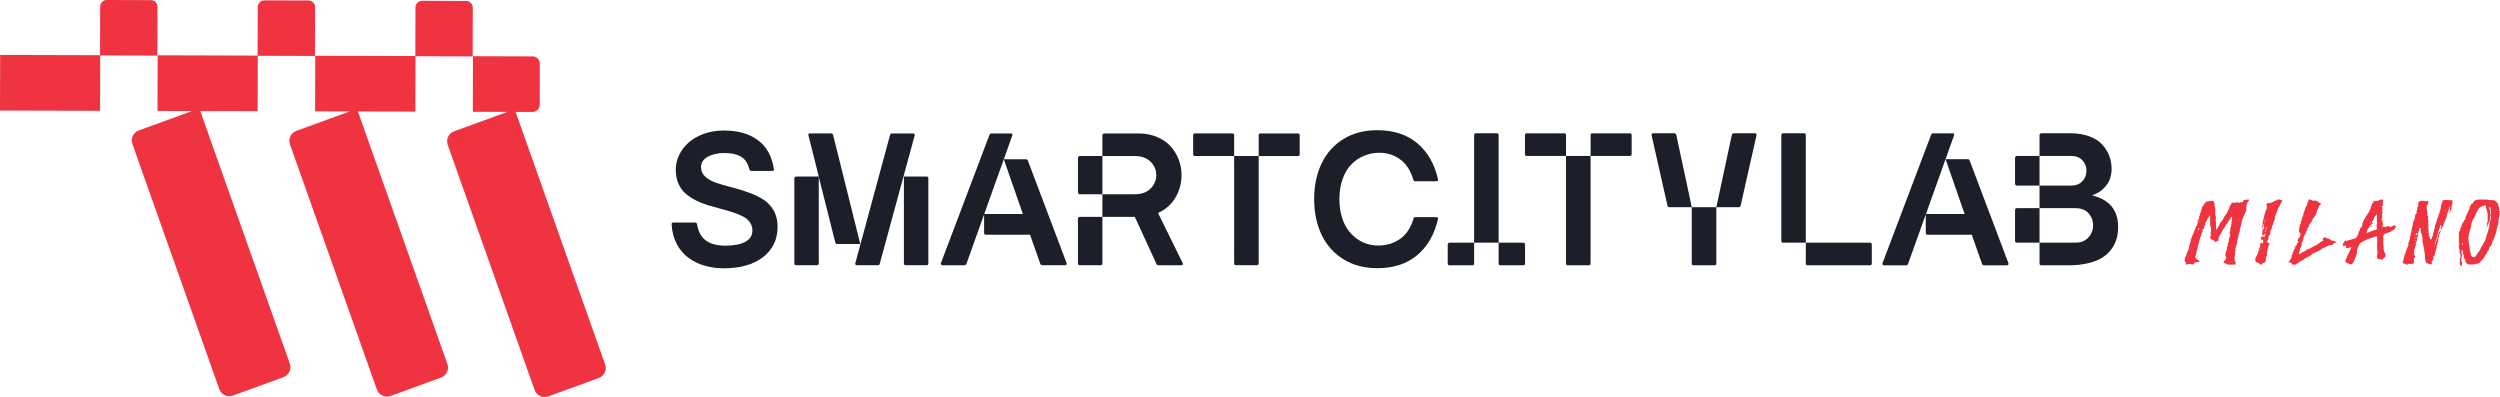 <svg width="340" height="54" viewBox="0 0 340 54" fill="none" xmlns="http://www.w3.org/2000/svg">
<g clip-path="url(#clip0_265_158)">
<path d="M102.202 23.246C102.06 23.246 101.964 23.171 101.915 23.022C101.807 22.581 101.647 22.212 101.433 21.915C101.222 21.619 100.958 21.392 100.646 21.234C100.334 21.077 100.007 20.966 99.666 20.904C99.323 20.842 98.933 20.811 98.492 20.811C97.61 20.811 96.862 20.979 96.253 21.317C95.644 21.655 95.34 22.134 95.34 22.761C95.34 23.254 95.531 23.674 95.915 24.025C96.3 24.376 96.798 24.654 97.409 24.863C98.02 25.072 98.696 25.268 99.434 25.456C100.172 25.645 100.912 25.866 101.652 26.124C102.395 26.382 103.071 26.694 103.685 27.055C104.296 27.419 104.794 27.919 105.179 28.562C105.563 29.204 105.754 29.957 105.754 30.824C105.754 32.541 105.106 33.913 103.809 34.943C102.511 35.972 100.713 36.487 98.415 36.487C97.489 36.487 96.625 36.369 95.82 36.132C95.015 35.894 94.288 35.541 93.638 35.069C92.988 34.599 92.459 33.975 92.049 33.199C91.641 32.425 91.404 31.533 91.337 30.524C91.329 30.45 91.347 30.388 91.393 30.336C91.44 30.287 91.499 30.261 91.574 30.261H94.538C94.688 30.261 94.775 30.341 94.801 30.499C94.958 31.492 95.353 32.224 95.983 32.699C96.612 33.173 97.504 33.41 98.663 33.41C99.821 33.41 100.69 33.238 101.345 32.892C102.001 32.547 102.328 32.036 102.328 31.36C102.328 30.927 102.209 30.545 101.972 30.218C101.735 29.89 101.415 29.622 101.01 29.418C100.605 29.214 100.143 29.029 99.622 28.861C99.101 28.693 98.554 28.536 97.979 28.386C97.404 28.237 96.829 28.074 96.253 27.899C95.678 27.724 95.131 27.502 94.61 27.236C94.089 26.97 93.627 26.661 93.222 26.31C92.817 25.959 92.498 25.508 92.26 24.953C92.023 24.399 91.904 23.772 91.904 23.073C91.904 22.374 92.056 21.73 92.361 21.092C92.665 20.455 93.091 19.888 93.643 19.393C94.192 18.898 94.886 18.5 95.725 18.199C96.563 17.899 97.476 17.75 98.469 17.75C100.337 17.75 101.864 18.18 103.05 19.045C104.237 19.906 104.97 21.214 105.246 22.962C105.271 23.045 105.261 23.114 105.215 23.169C105.168 23.223 105.104 23.251 105.021 23.251H102.207L102.202 23.246Z" fill="#1C1F2A"/>
<path d="M108.029 35.819V24.27C108.029 24.195 108.055 24.133 108.104 24.082C108.153 24.033 108.217 24.007 108.292 24.007H111.354L109.953 18.431C109.894 18.24 109.961 18.144 110.154 18.144H113.031C113.188 18.144 113.281 18.224 113.307 18.382L116.995 33.181H113.869C113.712 33.181 113.619 33.101 113.593 32.944L111.354 24.056V35.817C111.354 35.984 111.271 36.067 111.104 36.067H108.292C108.117 36.067 108.029 35.984 108.029 35.817M116.554 36.07C116.461 36.07 116.397 36.044 116.353 35.99C116.312 35.935 116.304 35.866 116.327 35.783L121.04 18.384C121.074 18.227 121.164 18.147 121.316 18.147H124.154C124.246 18.147 124.313 18.175 124.36 18.227C124.406 18.281 124.417 18.351 124.391 18.433L119.652 35.845C119.619 35.995 119.528 36.07 119.376 36.07H116.552H116.554ZM122.931 35.819V24.007H126.006C126.173 24.007 126.256 24.095 126.256 24.27V35.819C126.256 35.987 126.173 36.07 126.006 36.07H123.194C123.019 36.07 122.931 35.987 122.931 35.819Z" fill="#1C1F2A"/>
<path d="M137.469 18.147C137.66 18.147 137.727 18.242 137.671 18.433L133.858 29.108H139.108L136.52 21.66H139.52C139.662 21.66 139.752 21.727 139.796 21.858L145.048 35.758C145.082 35.84 145.079 35.912 145.043 35.977C145.004 36.039 144.94 36.07 144.85 36.07H141.775C141.625 36.07 141.525 36.003 141.476 35.868L140.088 31.92H134.101C133.925 31.92 133.837 31.837 133.837 31.67V29.157L131.438 35.871C131.397 36.005 131.291 36.072 131.126 36.072H128.188C128.095 36.072 128.031 36.041 127.987 35.979C127.946 35.917 127.941 35.845 127.974 35.76L134.562 18.361C134.611 18.219 134.704 18.15 134.838 18.15H137.477L137.469 18.147Z" fill="#1C1F2A"/>
<path d="M146.601 26.158V21.482C146.601 21.407 146.627 21.345 146.676 21.294C146.725 21.245 146.789 21.219 146.864 21.219H149.926V26.418H146.864C146.789 26.418 146.727 26.393 146.676 26.344C146.627 26.295 146.601 26.23 146.601 26.155M149.926 29.495V35.819C149.926 35.987 149.844 36.07 149.676 36.07H146.864C146.689 36.07 146.601 35.987 146.601 35.819V29.745C146.601 29.578 146.689 29.495 146.864 29.495H149.926ZM149.926 29.495V26.421H154.288C155.23 26.421 155.96 26.163 156.476 25.645C156.991 25.129 157.252 24.515 157.252 23.808C157.252 23.102 156.994 22.501 156.476 21.99C155.96 21.477 155.23 21.221 154.288 21.221H149.926V18.41C149.926 18.335 149.952 18.273 150.001 18.222C150.05 18.173 150.114 18.147 150.189 18.147H154.801C155.751 18.147 156.61 18.309 157.376 18.634C158.142 18.959 158.761 19.39 159.233 19.929C159.705 20.468 160.064 21.069 160.314 21.735C160.564 22.403 160.688 23.094 160.688 23.811C160.688 24.91 160.415 25.928 159.863 26.867C159.313 27.803 158.521 28.502 157.487 28.962L160.838 35.76C160.879 35.85 160.881 35.928 160.845 35.984C160.807 36.044 160.747 36.072 160.665 36.072H157.564C157.422 36.072 157.327 36.013 157.278 35.897L154.34 29.498H149.926V29.495Z" fill="#1C1F2A"/>
<path d="M162.267 20.971V18.407C162.267 18.232 162.349 18.144 162.517 18.144H167.593C167.761 18.144 167.844 18.232 167.844 18.407V21.219H162.517C162.349 21.219 162.267 21.136 162.267 20.969M168.107 36.07C167.931 36.07 167.844 35.987 167.844 35.819V21.219H171.182V35.819C171.182 35.987 171.094 36.07 170.918 36.07H168.104H168.107ZM171.182 21.221V18.41C171.182 18.235 171.264 18.147 171.432 18.147H176.508C176.676 18.147 176.759 18.235 176.759 18.41V20.974C176.759 21.141 176.676 21.224 176.508 21.224H171.182V21.221Z" fill="#1C1F2A"/>
<path d="M187.291 36.469C185.547 36.469 184.022 36.07 182.72 35.267C181.417 34.465 180.426 33.361 179.745 31.951C179.064 30.54 178.727 28.918 178.727 27.081C178.727 25.245 179.067 23.623 179.745 22.212C180.426 20.801 181.417 19.697 182.72 18.9C184.022 18.103 185.544 17.706 187.291 17.706C189.527 17.706 191.348 18.297 192.749 19.478C194.152 20.659 195.091 22.289 195.566 24.365C195.592 24.556 195.517 24.654 195.341 24.654H192.499C192.331 24.654 192.236 24.574 192.21 24.417C191.833 23.182 191.235 22.266 190.414 21.67C189.592 21.074 188.658 20.775 187.616 20.775C186.881 20.775 186.189 20.909 185.537 21.175C184.887 21.443 184.306 21.83 183.803 22.338C183.298 22.846 182.898 23.512 182.601 24.329C182.304 25.147 182.157 26.065 182.157 27.084C182.157 27.901 182.253 28.657 182.446 29.351C182.637 30.045 182.9 30.635 183.236 31.128C183.568 31.621 183.96 32.038 184.407 32.379C184.853 32.722 185.333 32.975 185.846 33.142C186.359 33.31 186.891 33.392 187.443 33.392C188.57 33.392 189.556 33.093 190.404 32.498C191.25 31.902 191.862 30.986 192.238 29.751C192.264 29.601 192.359 29.526 192.527 29.526H195.344C195.519 29.526 195.594 29.609 195.568 29.776C195.102 31.855 194.165 33.49 192.757 34.685C191.351 35.879 189.527 36.475 187.291 36.475" fill="#1C1F2A"/>
<path d="M196.889 35.83V33.264C196.889 33.189 196.915 33.124 196.964 33.075C197.013 33.026 197.077 33.001 197.152 33.001H200.482V35.83C200.482 35.997 200.395 36.08 200.219 36.08H197.152C196.977 36.08 196.889 35.997 196.889 35.83ZM200.482 18.39C200.482 18.214 200.565 18.126 200.733 18.126H203.562C203.73 18.126 203.813 18.214 203.813 18.39V33.001H200.482V18.39ZM203.813 35.83V33.001H207.143C207.218 33.001 207.28 33.026 207.331 33.075C207.38 33.124 207.406 33.189 207.406 33.264V35.83C207.406 35.997 207.318 36.08 207.143 36.08H204.076C203.9 36.08 203.813 35.997 203.813 35.83Z" fill="#1C1F2A"/>
<path d="M207.393 20.958V18.392C207.393 18.217 207.476 18.129 207.643 18.129H212.728C212.895 18.129 212.978 18.217 212.978 18.392V21.209H207.643C207.476 21.209 207.393 21.126 207.393 20.958ZM213.238 36.08C213.063 36.08 212.975 35.997 212.975 35.83V21.209H216.318V35.83C216.318 35.997 216.231 36.08 216.055 36.08H213.238ZM216.321 21.209V18.392C216.321 18.217 216.403 18.129 216.571 18.129H221.655C221.823 18.129 221.906 18.217 221.906 18.392V20.958C221.906 21.126 221.82 21.209 221.655 21.209H216.321Z" fill="#1C1F2A"/>
<path d="M227.062 28.18C226.905 28.18 226.807 28.105 226.773 27.956L224.619 18.415C224.586 18.224 224.658 18.126 224.833 18.126H227.702C227.859 18.126 227.952 18.206 227.978 18.364L230.083 28.18H227.065H227.062ZM230.08 35.83V28.18H233.423V35.83C233.423 35.997 233.336 36.08 233.16 36.08H230.343C230.168 36.08 230.08 35.997 230.08 35.83ZM233.421 28.18L235.526 18.364C235.551 18.206 235.642 18.126 235.802 18.126H238.68C238.848 18.126 238.915 18.222 238.882 18.415L236.728 27.956C236.694 28.105 236.599 28.18 236.439 28.18H233.421Z" fill="#1C1F2A"/>
<path d="M242.521 33.001C242.346 33.001 242.258 32.918 242.258 32.75V18.39C242.258 18.315 242.284 18.253 242.333 18.201C242.382 18.152 242.447 18.126 242.521 18.126H245.338C245.506 18.126 245.588 18.214 245.588 18.39V33.001H242.521ZM245.588 35.83V33.001H254.315C254.483 33.001 254.565 33.088 254.565 33.264V35.83C254.565 35.997 254.483 36.08 254.315 36.08H245.852C245.676 36.08 245.588 35.997 245.588 35.83Z" fill="#1C1F2A"/>
<path d="M265.546 18.129C265.737 18.129 265.804 18.224 265.747 18.418L261.93 29.108H267.189L264.597 21.647H267.602C267.744 21.647 267.837 21.714 267.878 21.848L273.138 35.77C273.171 35.853 273.169 35.928 273.13 35.99C273.091 36.052 273.027 36.083 272.937 36.083H269.857C269.707 36.083 269.606 36.016 269.555 35.881L268.164 31.925H262.167C261.992 31.925 261.904 31.842 261.904 31.675V29.157L259.5 35.881C259.459 36.016 259.353 36.083 259.188 36.083H256.244C256.152 36.083 256.084 36.052 256.043 35.99C256.002 35.928 255.997 35.856 256.03 35.77L262.629 18.343C262.678 18.201 262.771 18.131 262.905 18.131H265.546V18.129Z" fill="#1C1F2A"/>
<path d="M274.046 24.977V21.472C274.046 21.397 274.072 21.335 274.121 21.283C274.17 21.234 274.234 21.209 274.309 21.209H277.376V25.24H274.309C274.234 25.24 274.172 25.214 274.121 25.165C274.072 25.116 274.046 25.052 274.046 24.977ZM274.046 32.75V28.569C274.046 28.495 274.072 28.433 274.121 28.381C274.17 28.332 274.234 28.306 274.309 28.306H277.376V33.001H274.309C274.134 33.001 274.046 32.918 274.046 32.75ZM277.639 36.08C277.464 36.08 277.376 35.997 277.376 35.83V33.001H282.259C283.01 33.001 283.598 32.768 284.024 32.299C284.449 31.832 284.661 31.28 284.661 30.646C284.661 30.011 284.449 29.462 284.029 29C283.606 28.536 283.015 28.306 282.257 28.306H277.374V25.24H281.656C282.324 25.24 282.84 25.041 283.208 24.644C283.575 24.247 283.76 23.77 283.76 23.21C283.76 22.65 283.577 22.199 283.208 21.802C282.842 21.404 282.324 21.206 281.656 21.206H277.374V18.39C277.374 18.315 277.399 18.253 277.448 18.201C277.497 18.15 277.562 18.126 277.637 18.126H281.581C282.558 18.126 283.42 18.266 284.165 18.547C284.914 18.825 285.497 19.202 285.92 19.674C286.34 20.146 286.655 20.659 286.866 21.214C287.075 21.768 287.178 22.354 287.178 22.973C287.178 23.432 287.106 23.878 286.959 24.311C286.812 24.744 286.536 25.173 286.126 25.593C285.716 26.014 285.202 26.331 284.586 26.54V26.589C286.905 27.174 288.066 28.6 288.066 30.87C288.066 31.43 287.999 31.953 287.865 32.441C287.73 32.928 287.501 33.4 287.176 33.857C286.851 34.311 286.438 34.7 285.935 35.02C285.435 35.342 284.792 35.598 284.008 35.791C283.224 35.982 282.329 36.08 281.328 36.08H277.634H277.639Z" fill="#1C1F2A"/>
<path d="M299.32 28.899C299.32 28.899 299.434 28.899 299.32 28.812V28.634C299.434 28.546 299.434 28.456 299.434 28.368C299.434 28.28 299.434 28.19 299.547 28.103L299.89 27.571C300.004 27.571 300.004 27.484 300.12 27.393H300.463C300.577 27.306 300.806 27.306 300.922 27.306C301.038 27.306 301.038 27.393 301.038 27.393C301.152 27.571 301.268 27.659 301.152 27.837V28.015C301.265 28.103 301.265 28.28 301.265 28.368V29.078C301.265 29.256 301.265 29.343 301.379 29.521V29.609C301.265 29.875 301.379 30.14 301.379 30.494V31.29C301.456 31.172 301.533 31.083 301.608 31.025C301.724 30.759 301.838 30.581 301.951 30.316C302.181 30.05 302.411 29.784 302.524 29.431C302.638 29.343 302.754 29.165 302.754 29.078C302.87 29.078 302.87 28.99 302.87 28.99V28.902C302.983 28.637 303.213 28.371 303.213 28.105C303.326 28.017 303.326 27.84 303.442 27.752C303.442 27.664 303.556 27.574 303.556 27.574H304.129C304.129 27.486 304.245 27.486 304.358 27.486V27.574H304.588C304.701 27.486 304.817 27.486 304.931 27.486H305.044C305.044 27.398 305.044 27.308 305.158 27.221C305.387 27.221 305.501 27.133 305.847 27.133V27.311C305.617 27.489 305.617 27.754 305.503 27.93V28.549C305.503 28.727 305.39 28.902 305.274 29.08C305.16 29.346 305.044 29.611 304.931 29.965C304.817 30.318 304.817 30.584 304.701 30.94C304.588 31.205 304.588 31.383 304.588 31.561C304.474 31.649 304.474 31.739 304.474 31.739C304.474 32.005 304.361 32.183 304.361 32.449C304.247 32.626 304.247 32.802 304.247 33.068C304.131 33.245 304.131 33.511 304.018 33.687V34.04C304.018 34.218 303.904 34.393 304.018 34.571C303.904 34.837 303.904 35.015 303.904 35.19V35.456C303.904 35.456 303.904 35.544 304.018 35.634C304.131 35.721 304.018 35.812 304.018 35.899V35.987H303.102C302.986 35.987 302.872 35.987 302.872 35.899C302.756 35.899 302.643 35.812 302.643 35.812C302.413 35.812 302.413 35.724 302.413 35.634C302.413 35.544 302.527 35.546 302.527 35.456C302.756 35.278 302.756 35.102 302.756 34.925C302.643 34.837 302.643 34.746 302.643 34.659C302.643 34.481 302.756 34.306 302.756 34.04C302.756 34.04 302.872 34.04 302.872 33.952V33.599C302.986 33.511 302.986 33.333 302.986 33.155C302.986 32.967 303.058 32.977 303.102 32.977V32.624C303.215 32.358 303.215 32.18 303.332 31.915C303.218 31.827 303.218 31.737 303.218 31.649C303.331 31.471 303.332 31.205 303.332 31.03V30.942C303.445 30.855 303.445 30.677 303.445 30.499C303.558 30.411 303.445 30.321 303.445 30.233C303.445 30.233 303.559 30.145 303.559 30.055V29.524L303.445 29.436C303.445 29.614 303.331 29.702 303.215 29.88C303.215 29.88 303.215 29.967 303.102 30.058C302.986 30.058 303.102 30.145 302.986 30.236L302.643 30.767C302.529 30.945 302.3 31.21 302.184 31.476C302.07 31.742 301.841 32.007 301.724 32.361V32.714C301.571 32.773 301.457 32.832 301.381 32.892C301.306 32.892 301.229 32.863 301.152 32.804C301.152 32.717 301.038 32.626 300.922 32.626C300.847 32.568 300.77 32.539 300.693 32.539C300.693 32.48 300.654 32.421 300.577 32.361C300.577 32.273 300.577 32.095 300.693 32.007V31.92C300.577 31.742 300.693 31.654 300.693 31.476V30.857C300.693 30.857 300.577 30.769 300.577 30.679V29.263C300.463 29.351 300.347 29.529 300.347 29.617C300.231 29.704 300.117 29.882 300.117 30.06C300.004 30.06 300.004 30.148 300.004 30.238C300.004 30.238 299.89 30.238 299.89 30.326C299.89 30.413 300.004 30.504 299.89 30.591C299.777 30.679 299.777 30.857 299.777 30.945V31.032C299.777 31.091 299.739 31.12 299.663 31.12H299.547V31.564C299.434 31.564 299.434 31.651 299.434 31.651V31.829H299.32C299.32 31.917 299.434 31.917 299.434 32.007C299.32 32.007 299.32 32.095 299.32 32.185C299.32 32.276 299.204 32.273 299.204 32.363C299.204 32.541 299.091 32.717 299.091 32.895C299.015 32.953 299.015 32.982 299.091 32.982C299.091 33.07 298.977 33.16 298.977 33.16C298.977 33.426 298.861 33.604 298.861 33.779C298.861 33.867 298.861 33.957 298.748 34.045V34.133C298.748 34.311 298.634 34.576 298.634 34.752C298.521 34.839 298.521 34.93 298.521 35.017C298.75 35.195 298.864 35.371 299.093 35.461V35.549L299.207 35.636H298.864C298.634 35.636 298.634 35.724 298.405 35.724V35.812C298.291 35.899 298.291 35.99 298.175 35.99C298.059 35.99 298.061 35.902 297.945 35.902C297.829 35.902 297.829 35.99 297.716 35.902C297.602 35.902 297.486 35.902 297.486 35.99H297.257V35.812C297.257 35.724 297.257 35.634 297.143 35.546C297.068 35.488 297.068 35.428 297.143 35.368V35.015C297.257 34.927 297.257 34.837 297.373 34.661V34.483C297.486 34.306 297.486 34.13 297.602 34.04C297.602 33.952 297.716 33.774 297.716 33.687C297.716 33.421 297.829 33.243 297.829 33.068C297.945 32.889 297.945 32.802 297.945 32.624V32.536C298.059 32.449 298.059 32.358 298.059 32.27C298.172 32.093 298.172 31.917 298.288 31.827V31.739C298.402 31.651 298.402 31.474 298.402 31.386C298.402 31.386 298.402 31.298 298.515 31.298V31.032H298.629V30.945C298.629 30.857 298.629 30.767 298.742 30.679V30.767C298.856 30.589 298.742 30.413 298.972 30.323C298.856 30.235 298.856 30.145 298.856 30.145C298.856 30.058 298.972 30.058 298.972 30.058C298.972 29.97 298.856 29.97 298.856 29.97C298.856 29.882 298.972 29.882 298.972 29.792V29.704C299.086 29.704 298.972 29.882 299.086 29.882V29.439C299.086 29.351 299.199 29.261 299.199 29.261V29.173C299.315 29.173 299.199 29.085 299.199 29.085C299.199 28.997 299.199 28.907 299.315 28.907M298.975 31.29C299.088 31.203 299.088 31.113 299.088 31.025H298.975C298.975 31.113 298.859 31.203 298.975 31.29ZM299.091 30.14H299.204V30.052C299.204 30.052 299.091 30.052 299.091 30.14ZM304.363 29.962C304.363 29.962 304.477 29.962 304.477 29.875H304.363V29.962Z" fill="#EF3340"/>
<path d="M310.353 27.239V27.417C310.124 27.628 310.124 27.881 309.982 28.092C309.881 28.281 309.752 28.348 309.752 28.58C309.608 28.869 309.51 29.222 309.381 29.511V29.689C309.381 29.8 309.381 29.978 309.28 29.978V30.045C309.28 30.156 309.136 30.267 309.136 30.445V30.522C309.136 30.522 309.136 30.622 309.007 30.733C309.007 30.8 308.906 30.911 309.007 30.989C309.007 31.056 308.973 31.089 308.906 31.089C308.906 31.2 308.906 31.278 308.777 31.378V31.577C308.777 31.755 308.677 31.964 308.535 32.142C308.535 32.219 308.39 32.33 308.535 32.431V32.508C308.39 32.608 308.292 32.686 308.39 32.797C308.323 32.864 308.323 32.923 308.39 32.975C308.39 32.975 308.535 32.975 308.535 33.086H308.679C308.535 33.361 308.393 33.728 308.393 34.017C308.292 34.306 308.292 34.481 308.292 34.78C308.292 34.847 308.148 34.958 308.148 35.069V35.422C308.148 35.533 308.148 35.6 308.019 35.6C308.019 35.726 307.985 35.788 307.918 35.788C307.851 35.788 307.775 35.763 307.689 35.711C307.689 35.788 307.689 35.889 307.544 36C307.544 36 307.415 36 307.315 35.889C307.315 35.788 307.17 35.788 307.17 35.788C307.085 35.711 306.941 35.711 306.941 35.711C306.799 35.6 306.711 35.533 306.711 35.314V35.247C306.711 35.136 306.796 35.069 306.796 34.958C307.082 34.669 307.082 34.373 307.168 34.084C307.168 34.039 307.216 34.017 307.312 34.017C307.312 33.943 307.264 33.906 307.168 33.906C307.168 33.839 307.168 33.728 307.312 33.728V33.55C307.413 33.439 307.413 33.361 307.413 33.261C307.413 33.261 307.312 33.261 307.312 33.15H307.413C307.413 33.105 307.456 33.046 307.542 32.972L307.686 33.083C307.542 33.15 307.686 33.15 307.686 33.15C307.753 33.105 307.787 33.046 307.787 32.972V32.606H307.686C307.642 32.737 307.529 32.683 307.542 32.683V32.505C307.542 32.505 307.542 32.428 307.413 32.327C307.542 32.216 307.686 32.216 307.686 32.139V31.85C307.542 31.75 307.686 31.75 307.686 31.672V31.373C307.686 31.373 307.686 31.272 307.787 31.272V31.195C307.787 31.195 307.916 31.084 307.916 30.984V30.728C307.916 30.728 307.787 30.728 307.787 30.617C307.916 30.617 307.916 30.517 307.916 30.439C307.787 30.517 307.787 30.617 307.787 30.617V30.906C307.787 30.984 307.686 31.084 307.686 31.084C307.542 31.084 307.686 31.084 307.686 30.984C307.686 30.728 307.686 30.331 307.787 29.975C307.916 29.4 308.016 28.869 308.287 28.348V27.994C308.143 27.816 308.287 27.705 308.388 27.628H308.674C308.775 27.628 308.904 27.527 309.004 27.527C309.09 27.453 309.214 27.391 309.376 27.339C309.376 27.339 309.505 27.239 309.605 27.239C309.75 27.161 309.879 27.061 310.121 27.161C310.206 27.161 310.206 27.239 310.351 27.239M307.544 33.715H307.415V33.826L307.544 33.715ZM308.145 31.845L308.016 31.744V31.845L307.916 31.956H307.787V31.845C307.686 32.134 307.686 32.42 307.686 32.598C307.686 32.42 307.686 32.211 307.787 32.134H307.916C307.916 32.211 307.787 32.211 307.916 32.322C308.016 32.134 308.016 32.033 308.145 31.845ZM307.916 30.328C308.016 30.261 308.016 30.151 308.016 30.04C307.916 30.151 307.916 30.261 307.916 30.261V30.328ZM307.916 32.42V32.598C308.016 32.598 307.916 32.498 307.916 32.42ZM308.016 29.973C308.145 29.973 308.145 29.862 308.016 29.862V29.973ZM308.145 31.368C308.016 31.368 308.016 31.445 308.016 31.566C308.145 31.566 308.145 31.445 308.145 31.445V31.368ZM308.29 31.082C308.145 31.082 308.016 31.082 308.145 31.192V31.27C308.145 31.218 308.193 31.192 308.29 31.192V31.082ZM308.29 30.793C308.29 30.867 308.241 30.929 308.145 30.981C308.39 30.981 308.375 30.971 308.29 30.793Z" fill="#EF3340"/>
<path d="M317.746 32.975C317.633 32.975 317.517 33.062 317.403 33.062C317.403 33.15 317.29 33.15 317.29 33.15C317.29 33.238 317.176 33.328 317.06 33.328C316.831 33.328 316.717 33.328 316.601 33.416C316.487 33.503 316.242 33.594 316.129 33.681C315.899 33.681 315.899 33.769 315.786 33.859C315.672 33.947 315.456 34.037 315.342 34.125C314.999 34.303 314.653 34.391 314.426 34.569C314.349 34.627 314.31 34.686 314.31 34.746H314.197C314.083 34.834 313.967 34.834 313.967 34.925C313.854 34.925 313.738 35.012 313.738 35.012C313.622 35.1 313.508 35.1 313.379 35.19C313.379 35.278 313.266 35.368 313.15 35.368C313.036 35.456 312.806 35.546 312.69 35.634C312.69 35.721 312.476 35.812 312.476 35.812C312.363 35.899 312.247 35.899 312.247 35.99H311.787C311.712 35.931 311.674 35.872 311.674 35.812C311.558 35.724 311.444 35.634 311.215 35.724C311.215 35.666 311.254 35.606 311.331 35.546C311.444 35.368 311.674 35.102 311.674 34.837V34.659C311.788 34.659 311.787 34.571 311.787 34.481V34.303H311.901C311.901 34.125 312.014 34.037 312.014 33.859H312.128C312.128 33.772 312.015 33.681 312.128 33.594C312.128 33.652 312.166 33.652 312.241 33.594V33.506C312.128 33.506 312.128 33.594 312.128 33.594V33.416H312.241C312.241 33.416 312.358 33.416 312.358 33.328C312.433 33.328 312.433 33.299 312.358 33.24C312.358 33.153 312.358 33.062 312.587 33.062L312.474 32.975C312.474 32.975 312.587 32.887 312.587 32.797H312.474C312.36 32.709 312.587 32.619 312.587 32.531H312.474C312.474 32.443 312.587 32.353 312.688 32.353V32.441C312.688 32.441 312.801 32.441 312.801 32.353H312.688V32.265C312.801 32.178 312.917 32.087 312.801 32C312.801 31.912 312.915 31.912 312.915 31.822H313.028C313.028 31.822 312.915 31.734 312.915 31.822C312.685 31.644 312.585 31.468 312.685 31.203C312.685 30.937 312.799 30.759 312.799 30.494C312.912 30.494 312.912 30.406 312.912 30.406C312.912 30.228 312.912 30.052 313.026 29.962C313.026 29.697 313.139 29.519 313.255 29.253C313.255 29.165 313.255 28.987 313.369 28.809C313.369 28.722 313.369 28.631 313.498 28.544V28.278C313.727 28.1 313.727 27.834 313.841 27.569V27.481C313.954 27.393 313.954 27.215 313.954 27.128H314.184C314.297 27.215 314.413 27.215 314.413 27.215C314.527 27.303 314.643 27.303 314.643 27.303H314.757C314.873 27.215 314.873 27.303 314.986 27.303C315.216 27.391 315.445 27.569 315.546 27.656C315.659 27.656 315.659 27.744 315.659 27.744C315.659 27.922 315.445 27.832 315.445 27.922C315.329 28.1 315.329 28.275 315.216 28.453C315.216 28.512 315.178 28.571 315.102 28.631V28.719C315.102 28.807 315.102 28.897 314.986 28.985V29.163C314.986 29.25 314.873 29.341 314.757 29.428C314.873 29.606 314.643 29.606 314.643 29.606C314.567 29.665 314.53 29.724 314.53 29.784C314.53 29.784 314.53 29.872 314.416 29.962C314.416 30.05 314.416 30.14 314.3 30.228C314.3 30.228 314.186 30.316 314.186 30.406C314.073 30.406 314.073 30.494 314.073 30.584C313.957 30.672 314.073 30.762 313.957 30.849C313.843 30.937 313.957 30.937 313.957 31.027H313.727C313.841 31.205 313.841 31.293 313.727 31.381C313.65 31.439 313.611 31.498 313.611 31.559C313.611 31.646 313.611 31.737 313.498 31.824C313.498 31.912 313.369 32.002 313.369 32.09C313.369 32.178 313.255 32.268 313.255 32.443C313.255 32.619 313.142 32.797 313.026 33.062V33.24C313.026 33.418 313.026 33.506 312.912 33.594C312.912 33.652 312.874 33.711 312.799 33.772V34.037C312.799 34.125 312.685 34.215 312.685 34.303V34.569H312.799C312.799 34.481 312.912 34.481 313.028 34.391C313.258 34.213 313.616 34.125 313.73 33.947C313.843 33.859 314.073 33.859 314.189 33.769C314.303 33.681 314.532 33.591 314.648 33.503C314.724 33.503 314.762 33.474 314.762 33.416H314.878C315.221 33.238 315.45 33.062 315.665 32.884C315.778 32.797 315.894 32.706 316.008 32.706C316.008 32.619 315.894 32.619 315.894 32.529C315.894 32.438 315.894 32.441 316.008 32.35C316.121 32.263 316.237 32.263 316.366 32.35C316.366 32.35 316.482 32.35 316.482 32.438C316.712 32.438 316.825 32.526 316.941 32.616C317.055 32.704 317.171 32.794 317.285 32.704C317.398 32.791 317.628 32.791 317.744 32.969" fill="#EF3340"/>
<path d="M320.983 31.014C321.169 30.937 321.169 30.947 321.197 30.816C321.254 30.695 321.326 30.561 321.27 30.416C321.27 30.406 321.285 30.383 321.285 30.362C321.298 30.295 321.443 30.251 321.37 30.174L321.455 29.985L321.77 29.454C321.884 29.276 321.971 29.101 322.1 28.943C322.185 28.832 322.245 28.711 322.286 28.59C322.4 28.358 322.5 28.136 322.529 27.904C322.557 27.803 322.614 27.716 322.657 27.605C322.701 27.595 322.743 27.582 322.802 27.561C322.802 27.527 322.786 27.484 322.802 27.44C322.802 27.396 322.817 27.352 322.817 27.319C322.975 27.329 323.132 27.329 323.29 27.329C323.346 27.329 323.418 27.295 323.475 27.262C323.633 27.151 323.834 27.13 324.048 27.14C324.105 27.195 324.105 27.262 324.105 27.329L324.061 27.682V27.783C324.089 27.883 324.089 27.961 323.989 28.048C323.932 28.092 323.989 28.136 323.989 28.193C324.017 28.358 324.017 28.536 323.989 28.701C323.989 28.812 323.989 28.899 324.045 28.99C323.932 29.078 323.932 29.168 323.932 29.279C323.932 29.323 324.045 29.323 324.004 29.39C323.976 29.444 323.989 29.5 323.976 29.555V29.699L323.919 29.776C323.847 29.831 323.818 29.898 323.847 29.965C323.86 29.954 323.875 29.942 323.891 29.942C323.906 29.898 323.906 29.831 323.991 29.854C324.048 29.864 324.035 29.921 324.035 29.954C324.022 30.021 323.95 30.099 324.007 30.153C324.063 30.207 324.022 30.274 324.05 30.331C324.094 30.388 324.05 30.419 324.05 30.475C324.066 30.563 324.066 30.63 324.007 30.707C323.991 30.731 324.007 30.785 324.007 30.808C324.208 30.896 324.394 30.886 324.566 30.808C324.724 30.731 324.853 30.754 324.982 30.818C325.01 30.829 325.038 30.852 325.067 30.873C325.211 30.818 325.369 30.805 325.469 30.684C325.469 30.651 325.541 30.64 325.583 30.617C325.727 30.695 325.828 30.782 325.869 30.893C325.768 30.971 325.668 31.058 325.624 31.169C325.58 31.257 325.51 31.324 325.382 31.334C325.353 31.345 325.296 31.355 325.281 31.368C325.224 31.546 325.007 31.556 324.837 31.613L324.365 31.791C324.308 31.824 324.236 31.845 324.192 31.878C324.148 32.01 324.136 32.144 324.092 32.265C324.063 32.332 324.148 32.376 324.177 32.443C324.133 32.544 324.105 32.642 324.133 32.763C324.148 32.773 324.148 32.807 324.133 32.83C324.105 32.941 324.148 33.073 324.133 33.196C324.105 33.307 324.161 33.408 324.161 33.506C324.161 33.55 324.177 33.594 324.177 33.638C324.133 33.846 324.205 34.058 324.262 34.28C324.375 34.357 324.363 34.478 324.435 34.589C324.45 34.633 324.507 34.69 324.419 34.744C324.404 34.767 324.419 34.821 324.419 34.844C324.404 34.932 324.363 35.01 324.247 35.043C324.161 35.066 324.133 35.11 324.133 35.175C324.133 35.218 324.076 35.262 324.048 35.296C323.947 35.329 323.847 35.306 323.746 35.285C323.674 35.262 323.589 35.242 323.504 35.231C323.388 35.221 323.318 35.177 323.318 35.087C323.289 35.033 323.274 34.976 323.274 34.909C323.274 34.832 323.274 34.731 323.302 34.654C323.346 34.489 323.331 34.334 323.318 34.166C323.302 34.011 323.29 33.857 323.29 33.702C323.274 33.48 323.305 33.282 323.29 33.07C323.29 32.969 323.318 32.871 323.305 32.771C323.289 32.737 323.32 32.704 323.32 32.683C323.32 32.65 323.336 32.616 323.32 32.606C323.248 32.495 323.292 32.384 323.305 32.286V32.165C323.248 32.165 323.191 32.142 323.148 32.154C322.805 32.255 322.474 32.376 322.131 32.474C321.886 32.562 321.688 32.696 321.458 32.784C321.445 32.784 321.445 32.794 321.43 32.794C321.357 32.828 321.316 32.915 321.216 32.928C321.13 32.962 321.074 33.029 320.986 33.073C320.942 33.096 320.942 33.127 320.914 33.173C320.785 33.405 320.7 33.661 320.571 33.903C320.558 33.957 320.558 34.035 320.558 34.102C320.571 34.324 320.542 34.532 320.442 34.744C320.429 34.788 320.442 34.855 320.413 34.899C320.269 35.066 320.256 35.252 320.184 35.43C320.14 35.574 320.026 35.706 319.926 35.85C319.869 35.904 319.812 35.917 319.74 35.938C319.668 35.972 319.611 35.959 319.539 35.928C319.425 35.871 319.325 35.783 319.167 35.75C319.124 35.75 319.111 35.706 319.082 35.683C319.038 35.629 319.01 35.572 318.953 35.528C319.038 35.195 319.224 34.896 319.353 34.576C319.482 34.267 319.655 33.957 319.812 33.635C319.539 33.645 319.325 33.79 319.067 33.723V33.457C319.067 33.457 319.038 33.423 319.023 33.403C318.966 33.38 318.922 33.426 318.866 33.436L318.693 33.47C318.564 33.315 318.592 33.127 318.737 33.016C318.793 32.982 318.837 32.962 318.822 32.895C318.822 32.851 318.878 32.794 318.894 32.75C318.995 32.706 319.067 32.771 319.152 32.784C319.224 32.761 319.265 32.696 319.366 32.696L320.269 32.43C320.398 32.387 320.455 32.33 320.511 32.242L320.684 31.899C320.741 31.799 320.769 31.701 320.769 31.59C320.769 31.533 320.813 31.479 320.854 31.435C320.955 31.301 320.983 31.18 320.983 31.014ZM321.757 31.724C321.773 31.713 321.773 31.701 321.773 31.69C321.773 31.69 321.773 31.68 321.757 31.68C321.757 31.69 321.744 31.703 321.744 31.713C321.744 31.713 321.757 31.713 321.757 31.724ZM322.547 30.715C322.547 30.715 322.575 30.803 322.547 30.793C322.575 30.826 322.575 30.86 322.503 30.88C322.487 30.837 322.459 30.803 322.43 30.759C322.402 30.726 322.446 30.648 322.358 30.615C322.33 30.669 322.302 30.726 322.286 30.769C322.258 30.88 322.214 30.968 322.1 31.045C322.028 31.089 321.987 31.156 321.971 31.234C321.971 31.301 321.915 31.365 321.886 31.432C321.886 31.476 321.858 31.51 321.842 31.564C321.814 31.608 321.858 31.641 321.899 31.664H321.956C322.327 31.499 322.714 31.355 323.117 31.254C323.202 31.231 323.246 31.187 323.274 31.143C323.259 31.1 323.259 31.056 323.246 31.022C323.217 30.79 323.189 30.558 323.29 30.336C323.305 30.313 323.29 30.269 323.29 30.248C323.274 30.205 323.246 30.171 323.246 30.148C323.246 30.047 323.261 29.949 323.261 29.859C323.277 29.748 323.277 29.627 323.277 29.516C323.277 29.395 323.261 29.294 323.248 29.173C323.248 29.163 323.233 29.15 323.22 29.139C323.163 29.24 323.091 29.328 323.019 29.428V29.418C322.962 29.462 322.874 29.495 322.89 29.583C322.905 29.771 322.732 29.916 322.647 30.081C322.575 30.104 322.562 30.158 322.562 30.215C322.562 30.272 322.606 30.316 322.647 30.359C322.676 30.326 322.691 30.326 322.704 30.316C322.714 30.396 322.681 30.451 322.603 30.481L322.487 30.514C322.431 30.602 322.487 30.659 322.544 30.713M322.43 30.372L322.402 30.339C322.402 30.339 322.358 30.362 322.358 30.383C322.358 30.393 322.387 30.406 322.402 30.416C322.402 30.406 322.418 30.395 322.43 30.372ZM325.255 30.947C325.24 30.947 325.227 30.937 325.211 30.937C325.211 30.937 325.196 30.947 325.183 30.947C325.211 30.958 325.227 30.958 325.24 30.958C325.24 30.958 325.255 30.958 325.255 30.947Z" fill="#EF3340"/>
<path d="M333.536 27.215V27.471C333.46 27.471 333.46 27.504 333.536 27.571V27.749C333.536 27.749 333.536 27.827 333.422 27.827V28.27C333.422 28.536 333.208 28.791 333.092 29.067C333.205 28.791 333.205 28.27 333.205 28.092C333.092 28.18 333.092 28.27 333.092 28.358C332.963 28.624 332.849 28.967 332.749 29.323C332.749 29.41 332.749 29.578 332.635 29.766C332.522 29.944 332.522 30.109 332.406 30.287C332.292 30.465 332.292 30.64 332.292 30.731L332.179 30.819C331.949 31.162 331.949 31.605 331.72 31.959C331.72 32.046 331.72 32.224 331.606 32.301V32.745C331.505 33.011 331.505 33.266 331.392 33.454C331.392 33.797 331.278 34.053 331.162 34.419V34.674C331.033 34.762 331.033 34.852 330.933 34.852V34.94C330.933 35.028 330.819 35.206 330.933 35.293V35.371C330.857 35.371 330.819 35.4 330.819 35.458C330.703 35.458 330.703 35.546 330.703 35.647C330.819 35.734 330.703 35.812 330.703 35.902C330.59 35.99 330.474 35.99 330.373 35.902C330.259 35.902 330.26 35.814 330.131 35.814C329.901 35.814 329.901 35.649 329.901 35.549C329.901 35.461 329.901 35.371 329.8 35.293V34.85C329.8 34.496 329.687 34.241 329.687 33.888C329.687 33.8 329.687 33.622 329.571 33.454C329.571 33.266 329.571 33.101 329.457 32.923V32.227C329.344 32.049 329.344 31.86 329.344 31.783C329.228 31.605 329.228 31.517 329.228 31.43V31.076L329.114 30.989H329.001V31.432H328.887V31.61C328.771 31.788 328.887 31.964 328.887 32.142C328.81 32.142 328.771 32.171 328.771 32.229C328.771 32.394 328.671 32.572 328.671 32.838C328.557 32.838 328.67 32.926 328.557 33.016V33.459C328.557 33.547 328.443 33.459 328.443 33.459V33.803C328.366 33.861 328.327 33.92 328.327 33.98V34.502C328.198 34.589 328.327 34.589 328.443 34.767C328.443 34.855 328.444 35.033 328.327 35.12C328.198 35.298 328.327 35.464 328.327 35.652V35.817H328.198C328.098 35.905 327.984 35.905 327.868 35.905C327.755 35.817 327.639 35.905 327.538 35.905C327.462 35.963 327.381 35.992 327.293 35.992C327.293 35.992 327.18 35.992 327.18 35.905C327.066 35.905 326.965 35.817 326.849 35.817C326.736 35.739 326.736 35.652 326.736 35.652C326.849 35.551 326.849 35.464 326.849 35.376C326.963 34.945 327.063 34.589 327.18 34.246C327.293 34.058 327.293 33.98 327.293 33.893C327.422 33.715 327.422 33.55 327.538 33.459V33.016C327.639 32.928 327.639 32.838 327.639 32.75C327.639 32.663 327.752 32.572 327.752 32.485V32.142C327.866 32.054 327.866 31.964 327.866 31.788V31.701C327.979 31.613 327.979 31.435 327.979 31.347C327.979 31.081 328.093 30.904 328.093 30.651C328.193 30.473 328.193 30.297 328.193 30.207C328.193 30.117 328.193 30.119 328.322 30.029C328.322 29.864 328.438 29.676 328.438 29.421C328.438 29.421 328.552 29.421 328.438 29.333C328.438 29.245 328.552 29.155 328.552 29.078C328.665 29.078 328.665 28.977 328.665 28.977V28.634C328.766 28.546 328.766 28.456 328.766 28.368C328.665 28.368 328.665 28.281 328.766 28.281C328.766 28.193 328.766 28.103 328.882 28.015V27.672C328.882 27.484 328.996 27.396 329.112 27.396C329.112 27.396 329.112 27.319 329.225 27.319H329.684C329.798 27.319 329.798 27.396 329.898 27.396C329.898 27.396 330.012 27.319 330.128 27.319C330.214 27.319 330.257 27.344 330.257 27.396C330.257 27.672 330.128 27.84 330.014 28.105V28.193C330.014 28.459 330.128 28.714 330.128 28.98V29.245C330.128 29.333 330.257 29.423 330.257 29.511C330.128 29.676 330.257 29.864 330.257 30.032V31.172C330.37 31.272 330.257 31.35 330.257 31.438C330.257 31.438 330.257 31.525 330.37 31.525C330.37 31.613 330.257 31.613 330.128 31.703H330.257C330.4 31.762 330.4 31.85 330.257 31.969C330.333 32.027 330.37 32.087 330.37 32.147V32.234C330.471 32.234 330.471 32.312 330.471 32.312V32.49C330.587 32.49 330.471 32.578 330.471 32.578C330.548 32.578 330.625 32.548 330.701 32.49C330.701 32.402 330.701 32.312 330.817 32.147C330.93 31.703 331.031 31.272 331.16 30.829V30.651C331.16 30.563 331.273 30.563 331.273 30.473V30.295C331.273 30.207 331.387 30.207 331.387 30.117V29.952C331.5 29.864 331.5 29.676 331.5 29.586C331.601 29.586 331.601 29.508 331.601 29.418C331.601 29.24 331.714 29.152 331.714 29.075C331.828 28.709 331.944 28.456 331.944 28.1C332.057 27.834 332.057 27.669 332.174 27.391C332.174 27.313 332.287 27.226 332.287 27.226C332.63 27.226 332.847 27.138 333.089 27.226H333.533L333.536 27.215ZM328.32 33.096V33.261C328.397 33.203 328.397 33.147 328.32 33.096ZM328.436 32.474V32.219C328.436 32.296 328.32 32.384 328.436 32.474ZM328.549 32.83C328.549 32.772 328.511 32.683 328.436 32.565C328.436 32.652 328.436 32.742 328.549 32.83ZM328.766 31.956C328.665 31.855 328.766 31.778 328.665 31.69C328.665 31.778 328.436 31.855 328.552 31.956H328.766ZM328.549 32.131V32.387C328.663 32.299 328.663 32.221 328.549 32.131ZM331.157 33.351H331.028L331.157 33.452V33.351ZM331.947 30.638C331.833 30.638 331.833 30.726 331.833 30.726V30.981C331.72 31.069 331.72 31.159 331.72 31.257C331.72 31.334 331.606 31.422 331.606 31.334V31.6C331.505 31.688 331.606 31.778 331.505 31.855V31.956C331.505 32.221 331.392 32.387 331.276 32.652C331.276 32.83 331.162 33.006 331.162 33.096V33.173C331.162 33.173 331.276 33.173 331.276 33.096V32.918C331.389 32.74 331.389 32.565 331.505 32.387C331.505 32.221 331.606 32.044 331.606 31.855C331.72 31.69 331.72 31.512 331.949 31.334V30.813C332.063 30.813 332.063 30.726 331.949 30.635" fill="#EF3340"/>
<path d="M340 28.778C339.899 29.034 340 29.212 339.899 29.464C339.783 29.807 339.783 30.163 339.783 30.506C339.67 30.594 339.67 30.684 339.67 30.772C339.67 30.849 339.67 30.95 339.556 31.027V31.381C339.443 31.458 339.443 31.546 339.443 31.724C339.342 31.889 339.342 32.154 339.213 32.322C339.213 32.423 339.113 32.5 339.113 32.675C339.037 32.675 338.999 32.705 338.999 32.763C338.999 32.763 338.886 32.851 338.999 32.851C338.999 32.928 338.886 33.093 338.886 33.194C338.886 33.282 338.772 33.359 338.772 33.449C338.659 33.449 338.558 33.627 338.558 33.715C338.558 33.792 338.445 33.893 338.445 34.058C338.331 34.146 338.215 34.324 338.215 34.401C338.215 34.489 338.101 34.579 338.101 34.579C338.001 34.757 337.872 34.922 337.771 35.1C337.771 35.188 337.658 35.265 337.542 35.365C337.441 35.443 337.441 35.531 337.312 35.608C337.211 35.796 337.098 35.874 336.752 35.874C336.752 35.874 336.652 35.874 336.538 35.961H335.635C335.522 35.874 335.406 35.796 335.305 35.608V35.365C335.305 35.298 335.267 35.239 335.189 35.188L335.089 35.1V34.669C334.843 34.491 334.96 34.404 334.96 34.326C334.96 34.238 334.843 34.238 334.96 34.148C334.96 34.148 334.843 34.06 334.843 33.97C334.743 34.148 334.743 34.324 334.743 34.404C334.843 34.491 334.843 34.581 334.843 34.757C334.743 34.922 334.743 35.1 334.743 35.188V35.443C334.843 35.608 334.843 35.796 334.843 36.052C334.843 36.052 334.843 36.139 334.743 36.139C334.743 36.139 334.629 36.139 334.629 36.052C334.516 35.964 334.516 35.796 334.516 35.608C334.629 35.531 334.629 35.443 334.516 35.365V35.188C334.629 35.1 334.629 34.922 334.629 34.834V34.669C334.629 34.581 334.516 34.491 334.516 34.326H334.402C334.402 34.282 334.475 34.259 334.516 34.225C334.516 33.97 334.402 33.715 334.402 33.449V33.284C334.516 33.196 334.516 33.096 334.402 33.019V31.724C334.402 31.546 334.516 31.458 334.516 31.381C334.629 31.28 334.629 31.203 334.629 31.115C334.516 31.115 334.629 31.027 334.629 31.027C334.629 30.95 334.743 30.95 334.743 30.849V30.684C334.81 30.626 334.843 30.567 334.843 30.506C334.843 30.419 334.96 30.341 334.96 30.251C334.96 30.161 335.089 30.163 335.089 30.163V29.985C335.303 29.908 335.303 29.73 335.303 29.642C335.303 29.555 335.303 29.464 335.403 29.377C335.403 29.299 335.403 29.212 335.517 29.111C335.63 28.869 335.746 28.603 335.86 28.337C335.86 28.172 335.96 27.994 336.089 27.739C336.089 27.739 336.19 27.739 336.303 27.651C336.303 27.564 336.417 27.473 336.533 27.298C336.533 27.246 336.604 27.221 336.747 27.221C336.823 27.221 336.899 27.191 336.977 27.133H337.993C338.323 27.133 338.553 27.221 338.767 27.221H338.997C339.211 27.221 339.34 27.298 339.44 27.398C339.67 27.566 339.783 27.829 339.783 27.997C339.899 28.262 339.899 28.518 339.899 28.696C340 28.696 340 28.784 340 28.784M334.511 34.148V34.225C334.539 34.215 334.567 34.192 334.511 34.148ZM334.954 33.096H334.838V33.361C334.954 33.284 334.954 33.196 334.954 33.096ZM338.651 29.297C338.764 29.297 338.764 29.108 338.764 29.031C338.764 28.776 338.764 28.433 338.651 28.167L338.55 28.079V28.257C338.55 28.435 338.55 28.513 338.651 28.6V29.031C338.764 29.108 338.651 29.108 338.651 29.209V29.297C338.651 29.374 338.764 29.374 338.651 29.374V29.64C338.651 29.805 338.55 29.983 338.55 30.161C338.437 30.339 338.437 30.416 338.321 30.591V30.679C338.321 30.767 338.321 30.844 338.207 30.945V30.844C338.207 30.767 338.321 30.679 338.207 30.501C338.207 30.413 338.207 30.336 338.321 30.158V29.372C338.321 29.106 338.321 28.863 338.207 28.686C338.207 28.508 338.094 28.332 338.094 28.165C338.094 28.077 338.094 27.986 337.993 27.899C337.993 27.899 337.864 27.899 337.864 27.986C337.764 27.986 337.65 27.986 337.534 28.074C337.304 28.162 337.09 28.329 336.974 28.595C336.974 28.683 336.858 28.773 336.858 28.861C336.745 28.861 336.745 28.938 336.745 29.026C336.644 29.204 336.644 29.292 336.644 29.369L336.301 29.9C336.185 30.156 336.087 30.408 336.087 30.764C335.958 31.107 335.857 31.538 335.744 31.884V32.149C335.63 32.415 335.744 32.583 335.744 32.758C335.744 33.013 335.744 33.279 335.86 33.532C335.86 33.962 335.96 34.318 336.089 34.749C336.089 34.827 336.19 34.827 336.19 34.914C336.306 35.002 336.533 35.002 336.649 34.914C336.649 34.827 336.75 34.749 336.75 34.749C336.979 34.396 337.31 34.05 337.438 33.619C337.653 33.354 337.769 33.011 337.998 32.668C338.099 32.49 338.099 32.237 338.212 31.971V31.884C338.326 31.618 338.442 31.373 338.442 31.11C338.555 30.942 338.555 30.767 338.555 30.501C338.555 30.413 338.656 30.336 338.656 30.158V29.98C338.77 29.802 338.77 29.637 338.77 29.372L338.656 29.294L338.651 29.297ZM338.207 30.947V31.115C338.207 31.027 338.094 31.027 338.207 30.947Z" fill="#EF3340"/>
<path d="M81.431 51.41L74.567 53.912C73.811 54.188 72.978 53.794 72.707 53.035L60.89 19.7C60.624 18.952 61.011 18.129 61.757 17.858L69.011 15.214L64.305 15.202L64.326 7.645L72.441 7.668C72.981 7.668 73.416 8.109 73.416 8.648L73.401 14.252C73.401 14.791 72.96 15.227 72.421 15.227L70.122 15.22L82.3 49.569C82.566 50.317 82.179 51.14 81.434 51.41M48.671 15.158L56.489 15.178L56.51 7.647L64.282 7.67L64.3 1.037C64.3 0.536 63.898 0.129 63.398 0.129L57.413 0.111C56.913 0.111 56.505 0.513 56.505 1.014L56.487 7.621L51.005 7.606C51.005 7.606 50.995 7.606 50.99 7.606L42.875 7.583L42.854 15.14H42.882L47.556 15.155L40.308 17.799C39.562 18.072 39.176 18.892 39.441 19.64L51.258 52.976C51.526 53.734 52.362 54.126 53.118 53.85L59.982 51.349C60.728 51.078 61.115 50.255 60.849 49.507L48.673 15.158H48.671ZM27.237 15.106L29.536 15.111C29.575 15.111 29.611 15.104 29.647 15.101L35.038 15.117L35.059 7.585L42.831 7.609L42.849 0.975C42.849 0.475 42.447 0.067 41.946 0.067L35.962 0.049C35.461 0.049 35.053 0.451 35.053 0.952L35.035 7.56L21.451 7.521V7.531H21.441L21.421 15.088L26.128 15.101L18.875 17.745C18.129 18.015 17.742 18.838 18.008 19.586L29.825 52.922C30.093 53.68 30.929 54.072 31.685 53.796L38.549 51.294C39.294 51.024 39.681 50.201 39.416 49.453L27.237 15.106ZM21.4 7.56L21.418 0.926C21.418 0.426 21.016 0.018 20.515 0.018L14.531 0C14.03 0 13.623 0.402 13.623 0.903L13.604 7.511L0.021 7.472L0 15.031L13.607 15.07L13.628 7.539L21.4 7.562V7.56Z" fill="#EF3340"/>
</g>
<defs>
<clipPath id="clip0_265_158">
<rect width="340" height="54" fill="white"/>
</clipPath>
</defs>
</svg>

